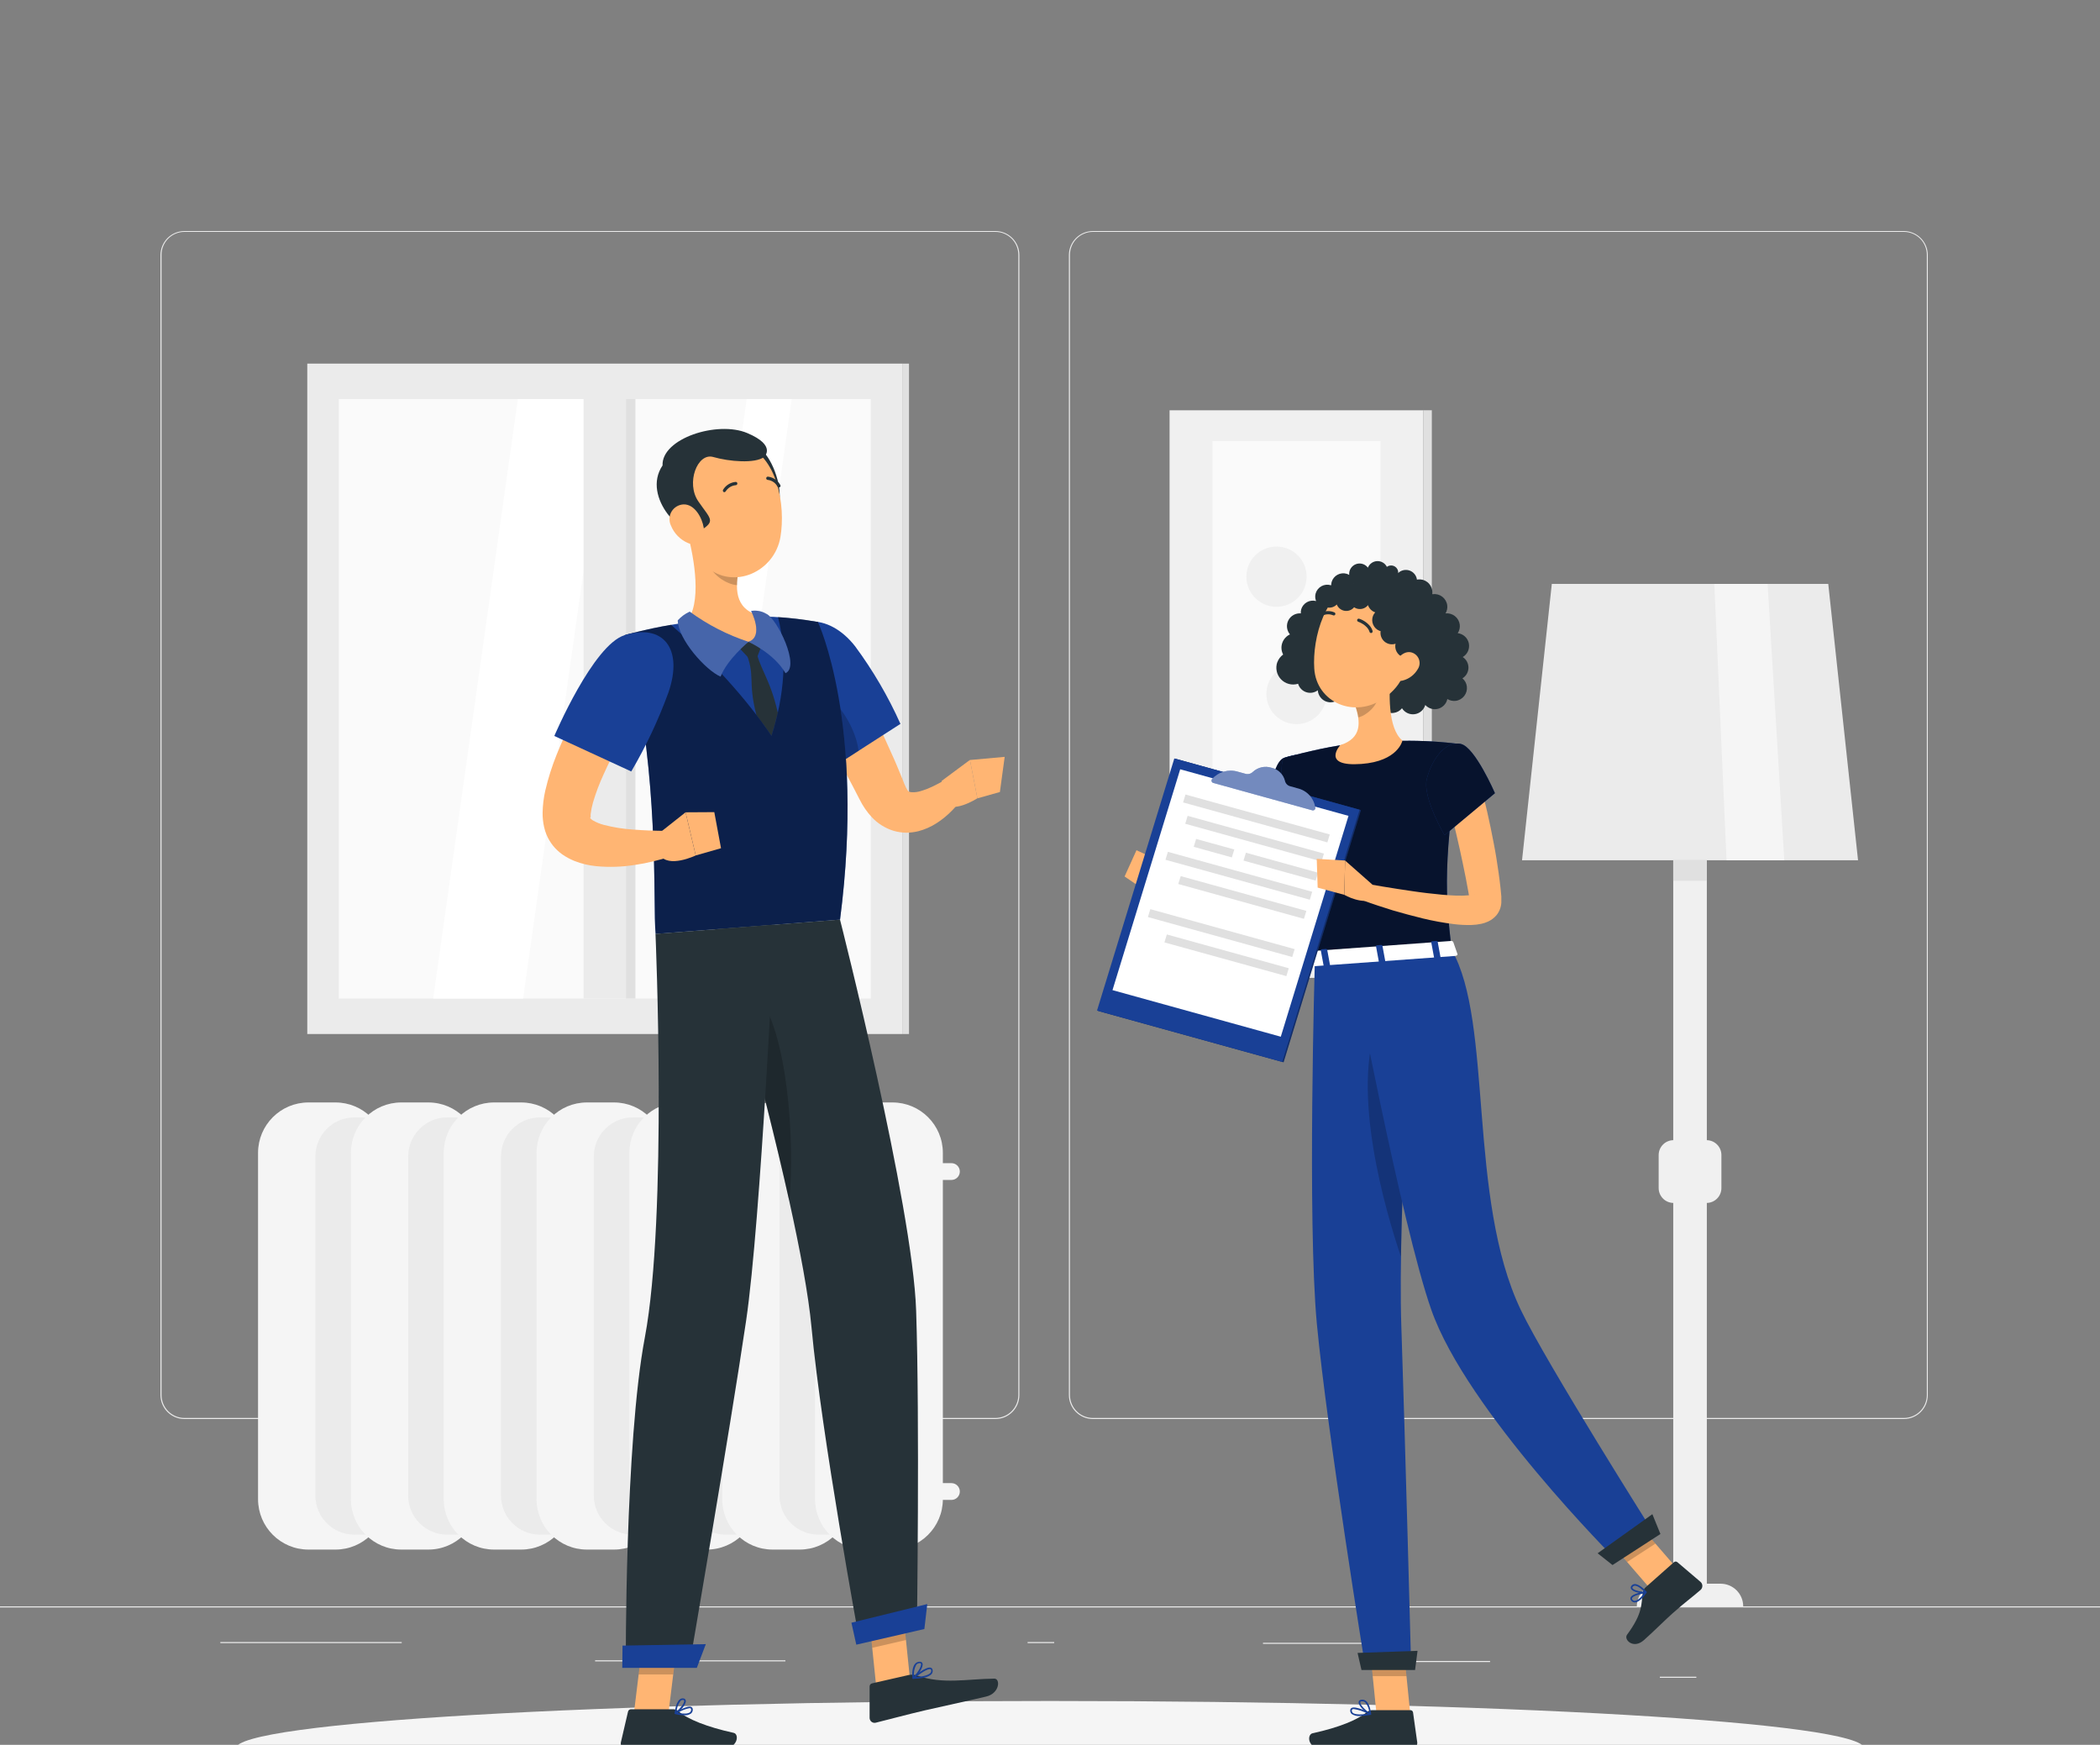 <svg width="762" height="633" viewBox="0 0 762 633" fill="none" xmlns="http://www.w3.org/2000/svg">
<rect x="0" y="0" width="762" height="633" fill="#808080" stroke="none"/>
<path d="M762 582.778H0V583.159H762V582.778Z" fill="#EBEBEB"/>
<path d="M508.757 595.991H458.282V596.372H508.757V595.991Z" fill="#EBEBEB"/>
<path d="M615.529 608.305H602.285V608.686H615.529V608.305Z" fill="#EBEBEB"/>
<path d="M540.685 602.59H511.439V602.971H540.685V602.59Z" fill="#EBEBEB"/>
<path d="M145.771 595.717H79.949V596.098H145.771V595.717Z" fill="#EBEBEB"/>
<path d="M382.524 595.717H372.877V596.098H382.524V595.717Z" fill="#EBEBEB"/>
<path d="M284.988 602.346H215.936V602.727H284.988V602.346Z" fill="#EBEBEB"/>
<path d="M361.188 514.807H66.919C64.614 514.803 62.404 513.885 60.776 512.253C59.147 510.622 58.232 508.411 58.232 506.105V92.446C58.252 90.154 59.176 87.962 60.803 86.347C62.429 84.732 64.627 83.824 66.919 83.82H361.188C363.496 83.82 365.71 84.737 367.342 86.369C368.974 88.001 369.89 90.214 369.89 92.522V506.105C369.89 508.413 368.974 510.627 367.342 512.259C365.71 513.89 363.496 514.807 361.188 514.807ZM66.919 84.125C64.715 84.129 62.602 85.007 61.045 86.567C59.488 88.127 58.613 90.242 58.613 92.446V506.105C58.613 508.309 59.488 510.424 61.045 511.984C62.602 513.544 64.715 514.422 66.919 514.426H361.188C363.394 514.422 365.508 513.544 367.068 511.985C368.627 510.425 369.505 508.311 369.509 506.105V92.446C369.505 90.24 368.627 88.126 367.068 86.567C365.508 85.007 363.394 84.129 361.188 84.125H66.919Z" fill="#EBEBEB"/>
<path d="M690.845 514.807H396.56C394.254 514.803 392.043 513.885 390.412 512.254C388.781 510.623 387.862 508.412 387.858 506.105V92.446C387.882 90.153 388.809 87.961 390.438 86.346C392.067 84.732 394.267 83.824 396.56 83.82H690.845C693.134 83.828 695.328 84.738 696.952 86.353C698.575 87.967 699.496 90.156 699.516 92.446V506.105C699.516 508.408 698.604 510.617 696.978 512.248C695.353 513.879 693.147 514.799 690.845 514.807ZM396.56 84.125C394.355 84.129 392.241 85.007 390.681 86.567C389.121 88.126 388.243 90.24 388.239 92.446V506.105C388.243 508.311 389.121 510.425 390.681 511.985C392.241 513.544 394.355 514.422 396.56 514.426H690.845C693.05 514.422 695.165 513.544 696.724 511.985C698.284 510.425 699.162 508.311 699.166 506.105V92.446C699.162 90.24 698.284 88.126 696.724 86.567C695.165 85.007 693.05 84.129 690.845 84.125H396.56Z" fill="#EBEBEB"/>
<path d="M327.386 131.917H111.496V375.133H327.386V131.917Z" fill="#EBEBEB"/>
<path d="M315.971 144.78H122.926V362.27H315.971V144.78Z" fill="#FAFAFA"/>
<path d="M189.814 362.27H157.186L187.909 144.78H220.538L189.814 362.27Z" fill="white"/>
<path d="M256.551 362.27H240.229L270.952 144.78H287.274L256.551 362.27Z" fill="white"/>
<path d="M227.137 144.78H211.76V362.27H227.137V144.78Z" fill="#EBEBEB"/>
<path d="M227.137 362.27H230.566L230.566 144.78H227.137L227.137 362.27Z" fill="#E0E0E0"/>
<path d="M327.385 375.133H329.839L329.839 131.918H327.385L327.385 375.133Z" fill="#E0E0E0"/>
<path d="M121.722 399.958H111.923C101.823 399.958 93.635 408.146 93.635 418.246V543.885C93.635 553.985 101.823 562.173 111.923 562.173H121.722C131.822 562.173 140.01 553.985 140.01 543.885V418.246C140.01 408.146 131.822 399.958 121.722 399.958Z" fill="#F5F5F5"/>
<path d="M131.628 405.384H128.595C120.776 405.384 114.438 411.723 114.438 419.542V542.605C114.438 550.424 120.776 556.763 128.595 556.763H131.628C139.447 556.763 145.786 550.424 145.786 542.605V419.542C145.786 411.723 139.447 405.384 131.628 405.384Z" fill="#EBEBEB"/>
<path d="M155.417 399.958H145.618C135.518 399.958 127.33 408.146 127.33 418.246V543.885C127.33 553.985 135.518 562.173 145.618 562.173H155.417C165.518 562.173 173.705 553.985 173.705 543.885V418.246C173.705 408.146 165.518 399.958 155.417 399.958Z" fill="#F5F5F5"/>
<path d="M165.293 405.384H162.275C154.456 405.384 148.117 411.723 148.117 419.542V542.605C148.117 550.424 154.456 556.763 162.275 556.763H165.293C173.112 556.763 179.451 550.424 179.451 542.605V419.542C179.451 411.723 173.112 405.384 165.293 405.384Z" fill="#EBEBEB"/>
<path d="M189.098 399.958H179.299C169.199 399.958 161.011 408.146 161.011 418.246V543.885C161.011 553.985 169.199 562.173 179.299 562.173H189.098C199.198 562.173 207.386 553.985 207.386 543.885V418.246C207.386 408.146 199.198 399.958 189.098 399.958Z" fill="#F5F5F5"/>
<path d="M198.973 405.384H195.956C188.137 405.384 181.798 411.723 181.798 419.542V542.605C181.798 550.424 188.137 556.763 195.956 556.763H198.973C206.793 556.763 213.131 550.424 213.131 542.605V419.542C213.131 411.723 206.793 405.384 198.973 405.384Z" fill="#EBEBEB"/>
<path d="M222.779 399.958H212.979C202.879 399.958 194.691 408.146 194.691 418.246V543.885C194.691 553.985 202.879 562.173 212.979 562.173H222.779C232.879 562.173 241.067 553.985 241.067 543.885V418.246C241.067 408.146 232.879 399.958 222.779 399.958Z" fill="#F5F5F5"/>
<path d="M232.654 405.384H229.636C221.817 405.384 215.479 411.723 215.479 419.542V542.605C215.479 550.424 221.817 556.763 229.636 556.763H232.654C240.473 556.763 246.812 550.424 246.812 542.605V419.542C246.812 411.723 240.473 405.384 232.654 405.384Z" fill="#EBEBEB"/>
<path d="M256.458 399.958H246.659C236.559 399.958 228.371 408.146 228.371 418.246V543.885C228.371 553.985 236.559 562.173 246.659 562.173H256.458C266.559 562.173 274.746 553.985 274.746 543.885V418.246C274.746 408.146 266.559 399.958 256.458 399.958Z" fill="#F5F5F5"/>
<path d="M266.365 405.384H263.332C255.513 405.384 249.174 411.723 249.174 419.542V542.605C249.174 550.424 255.513 556.763 263.332 556.763H266.365C274.184 556.763 280.523 550.424 280.523 542.605V419.542C280.523 411.723 274.184 405.384 266.365 405.384Z" fill="#EBEBEB"/>
<path d="M290.155 399.958H280.355C270.255 399.958 262.067 408.146 262.067 418.246V543.885C262.067 553.985 270.255 562.173 280.355 562.173H290.155C300.255 562.173 308.443 553.985 308.443 543.885V418.246C308.443 408.146 300.255 399.958 290.155 399.958Z" fill="#F5F5F5"/>
<path d="M300.045 405.384H297.012C289.193 405.384 282.854 411.723 282.854 419.542V542.605C282.854 550.424 289.193 556.763 297.012 556.763H300.045C307.864 556.763 314.203 550.424 314.203 542.605V419.542C314.203 411.723 307.864 405.384 300.045 405.384Z" fill="#EBEBEB"/>
<path d="M323.834 399.958H314.035C303.935 399.958 295.747 408.146 295.747 418.246V543.885C295.747 553.985 303.935 562.173 314.035 562.173H323.834C333.935 562.173 342.122 553.985 342.122 543.885V418.246C342.122 408.146 333.935 399.958 323.834 399.958Z" fill="#F5F5F5"/>
<path d="M345.232 544.159H304.876C304.068 544.159 303.292 543.838 302.721 543.267C302.149 542.695 301.828 541.92 301.828 541.111C301.828 540.303 302.149 539.528 302.721 538.956C303.292 538.385 304.068 538.063 304.876 538.063H345.232C346.04 538.063 346.815 538.385 347.387 538.956C347.959 539.528 348.28 540.303 348.28 541.111C348.28 541.92 347.959 542.695 347.387 543.267C346.815 543.838 346.04 544.159 345.232 544.159Z" fill="#F5F5F5"/>
<path d="M345.232 428.076H304.876C304.068 428.076 303.292 427.755 302.721 427.184C302.149 426.612 301.828 425.837 301.828 425.028C301.828 424.22 302.149 423.445 302.721 422.873C303.292 422.302 304.068 421.98 304.876 421.98H345.232C346.04 421.98 346.815 422.302 347.387 422.873C347.959 423.445 348.28 424.22 348.28 425.028C348.28 425.837 347.959 426.612 347.387 427.184C346.815 427.755 346.04 428.076 345.232 428.076Z" fill="#F5F5F5"/>
<path d="M674.202 312.085H552.282L563.087 211.836H663.397L674.202 312.085Z" fill="#EBEBEB"/>
<path d="M647.441 312.085H626.486L622.051 211.836H641.39L647.441 312.085Z" fill="#F5F5F5"/>
<path d="M619.338 312.085H607.146V582.778H619.338V312.085Z" fill="#F0F0F0"/>
<path d="M619.232 413.644H607.253C604.274 413.644 601.858 416.059 601.858 419.039V431.018C601.858 433.997 604.274 436.413 607.253 436.413H619.232C622.212 436.413 624.627 433.997 624.627 431.018V419.039C624.627 416.059 622.212 413.644 619.232 413.644Z" fill="#F0F0F0"/>
<path d="M632.536 582.778H593.934C593.934 580.595 594.801 578.502 596.344 576.959C597.887 575.415 599.981 574.548 602.163 574.548H624.322C625.402 574.548 626.472 574.761 627.469 575.175C628.467 575.589 629.373 576.195 630.136 576.959C630.899 577.724 631.504 578.631 631.916 579.63C632.328 580.628 632.538 581.698 632.536 582.778Z" fill="#F0F0F0"/>
<path d="M619.338 312.085H607.146V319.537H619.338V312.085Z" fill="#E0E0E0"/>
<path d="M516.499 148.849H424.389V354.757H516.499V148.849Z" fill="#F0F0F0"/>
<path d="M516.499 354.741H519.547V148.834H516.499V354.741Z" fill="#E0E0E0"/>
<path d="M500.939 160.02H439.979V343.571H500.939V160.02Z" fill="#FAFAFA"/>
<path d="M481.218 249.936C481.583 252.067 481.307 254.258 480.426 256.232C479.545 258.205 478.098 259.874 476.269 261.025C474.44 262.177 472.31 262.76 470.149 262.701C467.988 262.642 465.894 261.943 464.13 260.694C462.366 259.444 461.013 257.699 460.241 255.68C459.469 253.661 459.313 251.458 459.793 249.351C460.274 247.243 461.368 245.325 462.938 243.84C464.508 242.354 466.484 241.368 468.615 241.006C471.47 240.524 474.399 241.193 476.761 242.867C479.124 244.541 480.726 247.083 481.218 249.936Z" fill="#F0F0F0"/>
<path d="M473.964 207.386C474.325 209.517 474.047 211.707 473.164 213.679C472.28 215.651 470.832 217.317 469.002 218.467C467.172 219.616 465.042 220.197 462.882 220.136C460.722 220.075 458.628 219.374 456.866 218.123C455.104 216.873 453.752 215.127 452.982 213.108C452.211 211.089 452.057 208.887 452.538 206.78C453.019 204.674 454.114 202.757 455.684 201.272C457.255 199.788 459.23 198.802 461.361 198.44C462.776 198.198 464.225 198.237 465.625 198.556C467.025 198.874 468.348 199.466 469.519 200.297C470.69 201.128 471.685 202.182 472.448 203.399C473.211 204.615 473.726 205.97 473.964 207.386Z" fill="#F0F0F0"/>
<path d="M488.458 292.608C488.82 294.739 488.541 296.93 487.658 298.903C486.774 300.876 485.325 302.543 483.495 303.692C481.664 304.841 479.533 305.422 477.372 305.36C475.211 305.298 473.117 304.597 471.355 303.344C469.593 302.092 468.242 300.345 467.473 298.325C466.704 296.305 466.551 294.102 467.034 291.995C467.518 289.887 468.615 287.971 470.188 286.488C471.76 285.005 473.738 284.021 475.87 283.662C477.284 283.42 478.732 283.459 480.131 283.778C481.53 284.097 482.852 284.689 484.022 285.52C485.192 286.351 486.186 287.405 486.947 288.622C487.708 289.838 488.222 291.193 488.458 292.608Z" fill="#F0F0F0"/>
<path d="M381 651.601C544.194 651.601 676.488 643.878 676.488 634.35C676.488 624.822 544.194 617.098 381 617.098C217.806 617.098 85.512 624.822 85.512 634.35C85.512 643.878 217.806 651.601 381 651.601Z" fill="#F5F5F5"/>
<path d="M463.464 240.304C463.876 239.163 464.619 238.171 465.598 237.454C465.255 236.806 465.05 236.093 464.998 235.361C464.945 234.629 465.046 233.894 465.293 233.203C465.531 232.537 465.899 231.925 466.375 231.402C466.851 230.878 467.426 230.455 468.066 230.155C467.477 229.451 467.108 228.59 467.007 227.677C466.906 226.765 467.078 225.844 467.5 225.029C467.922 224.214 468.576 223.542 469.379 223.098C470.182 222.654 471.099 222.458 472.014 222.535C471.974 222.022 472.026 221.506 472.166 221.011C472.505 219.917 473.255 218.997 474.259 218.446C475.262 217.894 476.441 217.754 477.546 218.054C477.179 217.157 477.131 216.162 477.409 215.235C477.747 214.125 478.51 213.194 479.533 212.646C480.555 212.097 481.753 211.976 482.864 212.308H483.032C483.034 211.901 483.091 211.497 483.2 211.105C483.538 209.994 484.301 209.062 485.323 208.512C486.344 207.961 487.542 207.836 488.656 208.163C488.974 208.269 489.28 208.407 489.57 208.575C489.491 207.755 489.682 206.931 490.114 206.23C490.545 205.528 491.195 204.987 491.963 204.688C492.73 204.39 493.575 204.35 494.367 204.576C495.16 204.802 495.856 205.28 496.352 205.938C496.622 205.262 497.082 204.678 497.677 204.257C498.271 203.836 498.975 203.596 499.702 203.565C500.43 203.535 501.151 203.715 501.779 204.085C502.407 204.454 502.914 204.997 503.24 205.649C503.544 205.414 503.899 205.257 504.277 205.191C504.613 205.125 504.959 205.126 505.295 205.195C505.631 205.264 505.95 205.398 506.234 205.591C506.517 205.784 506.76 206.031 506.947 206.318C507.134 206.605 507.263 206.927 507.325 207.264C507.355 207.471 507.355 207.682 507.325 207.889C507.866 207.369 508.541 207.01 509.275 206.851C510.009 206.693 510.772 206.741 511.48 206.991C512.188 207.24 512.812 207.682 513.284 208.265C513.756 208.849 514.056 209.552 514.152 210.297L514.457 210.221C515.686 210.069 516.926 210.408 517.907 211.164C518.889 211.92 519.533 213.032 519.7 214.259C519.761 214.689 519.761 215.125 519.7 215.555C519.765 215.546 519.832 215.546 519.898 215.555C521.128 215.399 522.369 215.736 523.352 216.493C524.334 217.25 524.977 218.364 525.14 219.593C525.27 220.616 525.049 221.653 524.515 222.535C525.733 222.404 526.953 222.753 527.917 223.507C528.881 224.261 529.514 225.36 529.682 226.573C529.82 227.673 529.561 228.787 528.95 229.713C529.921 229.826 530.832 230.242 531.554 230.902C532.275 231.561 532.772 232.431 532.972 233.388C533.173 234.345 533.067 235.341 532.671 236.235C532.275 237.128 531.608 237.875 530.764 238.369C531.41 238.79 531.939 239.368 532.301 240.049C532.664 240.729 532.849 241.49 532.838 242.262C532.827 243.033 532.622 243.789 532.24 244.459C531.859 245.129 531.314 245.692 530.657 246.096C531.54 246.835 532.111 247.88 532.257 249.022C532.413 250.249 532.078 251.489 531.325 252.471C530.571 253.453 529.46 254.097 528.234 254.264C527.171 254.391 526.097 254.155 525.186 253.594C525.008 254.434 524.601 255.208 524.01 255.832C523.42 256.455 522.669 256.903 521.84 257.127C521.011 257.351 520.136 257.342 519.312 257.1C518.488 256.858 517.747 256.394 517.17 255.758C516.922 256.626 516.428 257.404 515.748 257.997C515.067 258.59 514.229 258.972 513.335 259.098C512.441 259.224 511.53 259.088 510.712 258.706C509.894 258.324 509.204 257.713 508.727 256.946C507.974 257.891 506.878 258.499 505.679 258.638C505.011 258.729 504.331 258.671 503.688 258.468C503.045 258.265 502.455 257.922 501.96 257.465C501.588 258.59 500.802 259.531 499.761 260.097C498.72 260.664 497.503 260.813 496.356 260.514C495.21 260.215 494.22 259.491 493.588 258.489C492.956 257.486 492.729 256.281 492.953 255.118C492.405 255.501 491.781 255.762 491.123 255.882C490.465 256.003 489.789 255.979 489.141 255.815C488.493 255.65 487.888 255.347 487.368 254.927C486.847 254.507 486.424 253.979 486.126 253.38C485.504 254.022 484.711 254.472 483.841 254.674C482.97 254.877 482.06 254.825 481.219 254.523C480.37 254.206 479.631 253.65 479.09 252.923C478.55 252.196 478.23 251.328 478.171 250.424C477.58 250.871 476.89 251.167 476.159 251.289C475.429 251.41 474.68 251.352 473.977 251.119C473.273 250.887 472.637 250.487 472.123 249.955C471.608 249.422 471.231 248.772 471.023 248.062C469.94 248.395 468.786 248.42 467.69 248.134C466.594 247.848 465.599 247.262 464.817 246.443C464.036 245.623 463.498 244.601 463.264 243.493C463.03 242.384 463.11 241.233 463.494 240.167L463.464 240.304Z" fill="#263238"/>
<path d="M475.488 289.286C475.488 291.328 475.488 293.111 475.321 295.001C475.153 296.89 475.077 298.704 474.909 300.563C474.574 304.251 474.025 307.924 473.385 311.582C472.167 318.971 470.248 326.227 467.655 333.253L467.167 334.579C466.984 335.051 466.908 335.326 466.497 336.24C465.738 337.903 464.568 339.345 463.098 340.431C461.743 341.43 460.18 342.112 458.526 342.427C457.219 342.698 455.881 342.795 454.549 342.717C450.393 342.355 446.334 341.267 442.555 339.501C435.769 336.405 429.362 332.539 423.459 327.98L426.781 322.737C429.829 324.261 433.106 325.709 436.291 327.035C439.423 328.384 442.628 329.554 445.892 330.54C448.724 331.512 451.692 332.026 454.686 332.064C455.859 332.064 456.515 331.607 456.316 331.622C456.118 331.638 456.164 331.744 456.164 331.622L456.789 329.55C458.708 323.012 460.155 316.345 461.117 309.601C461.605 306.202 461.955 302.788 462.275 299.374C462.595 295.961 462.793 292.425 462.9 289.255L475.488 289.286Z" fill="#FFB573"/>
<path d="M465.918 274.945C460.98 276.591 458.953 297.576 458.953 297.576L473.523 306.004C473.523 306.004 485.303 284.135 481.036 278.877C476.769 273.619 473.126 272.537 465.918 274.945Z" fill="#194096"/>
<path opacity="0.7" d="M465.918 274.945C460.98 276.591 458.953 297.576 458.953 297.576L473.523 306.004C473.523 306.004 485.303 284.135 481.036 278.877C476.769 273.619 473.126 272.537 465.918 274.945Z" fill="black"/>
<path opacity="0.2" d="M466.71 279.547L464.363 300.716L472.547 305.44L466.71 279.547Z" fill="black"/>
<path d="M428.975 323.423L420.624 312.268L417.256 324.261C417.256 324.261 422.879 329.778 427.741 328.254L428.975 323.423Z" fill="#FFB573"/>
<path d="M412.379 308.458L408.066 317.983L417.287 324.261L420.655 312.268L412.379 308.458Z" fill="#FFB573"/>
<path d="M511.729 621.838H499.476L496.626 593.461H508.879L511.729 621.838Z" fill="#FFB573"/>
<path d="M609.768 570.509L599.481 577.169L580.751 555.513L591.023 548.838L609.768 570.509Z" fill="#FFB573"/>
<path d="M597.073 575.904L607.39 566.76C607.566 566.603 607.794 566.516 608.03 566.516C608.266 566.516 608.494 566.603 608.67 566.76L617.052 573.893C617.26 574.076 617.426 574.301 617.54 574.553C617.654 574.805 617.713 575.079 617.713 575.356C617.713 575.632 617.654 575.906 617.54 576.158C617.426 576.411 617.26 576.636 617.052 576.819C613.41 579.943 611.49 581.254 606.948 585.262C604.159 587.731 600.334 591.617 596.494 595.031C592.653 598.444 589.056 594.802 590.398 593.049C596.219 585.14 595.473 582 596.097 577.809C596.191 577.08 596.536 576.406 597.073 575.904Z" fill="#263238"/>
<path d="M498.043 620.42H511.759C511.996 620.418 512.225 620.502 512.405 620.656C512.584 620.81 512.702 621.024 512.735 621.259L514.259 632.14C514.289 632.415 514.26 632.694 514.175 632.958C514.09 633.222 513.95 633.464 513.764 633.67C513.579 633.876 513.352 634.04 513.098 634.152C512.844 634.264 512.57 634.321 512.293 634.319C507.492 634.243 505.176 633.953 499.126 633.953C495.407 633.953 484.708 634.35 479.573 634.35C474.437 634.35 474.147 629.26 476.296 628.802C485.897 626.73 492.664 623.895 495.895 621.182C496.496 620.678 497.259 620.408 498.043 620.42Z" fill="#263238"/>
<g opacity="0.2">
<path d="M496.626 593.476L498.089 608.091H510.357L508.879 593.476H496.626Z" fill="black"/>
<path d="M591.038 548.854L580.751 555.513L590.413 566.684L600.7 560.009L591.038 548.854Z" fill="black"/>
</g>
<path d="M465.918 274.945C465.918 274.945 460.249 277.368 477.119 348.264L526.741 344.668C524.439 324.521 523.51 312.069 530.154 269.992C523.082 269.058 515.951 268.646 508.818 268.757C501.276 268.76 493.743 269.305 486.278 270.388C476.723 271.897 465.918 274.945 465.918 274.945Z" fill="#194096"/>
<path opacity="0.7" d="M465.918 274.945C465.918 274.945 460.249 277.368 477.119 348.264L526.741 344.668C524.439 324.521 523.51 312.069 530.154 269.992C523.082 269.058 515.951 268.646 508.818 268.757C501.276 268.76 493.743 269.305 486.278 270.388C476.723 271.897 465.918 274.945 465.918 274.945Z" fill="black"/>
<path d="M504.795 243.459C503.911 250.82 503.453 264.201 508.879 268.681C508.879 268.681 507.355 276.179 493.959 277.155C479.146 278.237 486.339 270.312 486.339 270.312C494.294 267.797 493.639 261.808 491.825 256.276L504.795 243.459Z" fill="#FFB573"/>
<path opacity="0.2" d="M499.507 248.686L491.887 256.306C492.338 257.589 492.67 258.91 492.877 260.253C495.925 259.583 499.933 255.88 500.025 252.633C500.095 251.297 499.919 249.959 499.507 248.686Z" fill="black"/>
<path d="M513.085 231.221C510.311 243.063 509.397 248.138 502.295 253.243C491.627 260.863 477.698 254.92 476.89 242.575C476.159 231.389 480.822 213.909 493.334 211.15C496.084 210.533 498.946 210.626 501.649 211.422C504.353 212.218 506.809 213.69 508.786 215.698C510.763 217.707 512.195 220.187 512.947 222.903C513.699 225.619 513.747 228.482 513.085 231.221Z" fill="#FFB573"/>
<path d="M477.119 348.264C477.119 348.264 474.33 443.103 477.835 480.304C481.478 518.998 495.468 605.272 495.468 605.272H512.064C512.064 605.272 509.794 519.212 508.483 481.051C507.05 439.43 513.482 345.628 513.482 345.628L477.119 348.264Z" fill="#194096"/>
<path d="M513.466 605.866H494.02L492.603 599.664L514.365 598.902L513.466 605.866Z" fill="#263238"/>
<path opacity="0.2" d="M500.223 370.134C489.814 395.539 502.813 439.567 508.33 455.889C508.726 430.728 510.235 399.913 511.5 377.266C508.742 364.708 505.023 358.414 500.223 370.134Z" fill="black"/>
<path d="M490.226 347.32C490.226 347.32 508.514 444.353 519.349 475.153C532.136 511.729 586.405 565.907 586.405 565.907L600.426 556.763C600.426 556.763 560.985 494.37 551.856 475.275C532.364 434.538 541.889 371.018 526.756 344.607L490.226 347.32Z" fill="#194096"/>
<path d="M602.499 556.519L585.11 567.782L579.715 563.514L599.573 549.326L602.499 556.519Z" fill="#263238"/>
<path d="M478.536 216.164L498.943 208.697C499.319 209.108 499.6 209.597 499.765 210.129C500.147 209.659 500.628 209.279 501.173 209.016C501.718 208.753 502.315 208.612 502.92 208.605C503.441 208.594 503.96 208.687 504.444 208.879C505.295 208.982 506.083 209.381 506.669 210.007C507.182 210.561 507.517 211.257 507.629 212.004C508.382 212.321 509.025 212.853 509.478 213.533C509.93 214.213 510.173 215.012 510.174 215.829C510.182 215.946 510.182 216.063 510.174 216.179C510.592 216.198 511.004 216.286 511.394 216.439C512.368 216.825 513.16 217.567 513.61 218.514C514.06 219.462 514.134 220.544 513.817 221.544C514.606 222.076 515.188 222.863 515.466 223.773C515.743 224.683 515.699 225.661 515.341 226.543L515.265 226.695C515.858 227.277 516.264 228.023 516.433 228.837C516.601 229.651 516.523 230.497 516.209 231.267C515.853 232.132 515.221 232.855 514.411 233.324C514.411 233.507 514.503 233.705 514.533 233.904C515.081 233.888 515.626 233.987 516.133 234.193C517.094 234.644 517.848 235.443 518.241 236.429C518.633 237.415 518.636 238.514 518.248 239.501C517.86 240.489 517.11 241.292 516.151 241.747C515.192 242.202 514.096 242.275 513.085 241.95C512.396 241.681 511.793 241.229 511.339 240.644C510.886 240.059 510.599 239.363 510.51 238.628C509.957 238.63 509.408 238.527 508.894 238.323C507.974 237.956 507.215 237.272 506.754 236.395C506.293 235.517 506.16 234.504 506.38 233.538C505.705 233.764 504.983 233.812 504.284 233.678C503.585 233.544 502.933 233.232 502.389 232.773C501.846 232.313 501.43 231.722 501.181 231.055C500.932 230.388 500.859 229.669 500.969 228.966L500.543 228.844C499.513 228.43 498.689 227.625 498.252 226.606C497.815 225.586 497.8 224.434 498.211 223.403C498.4 222.944 498.668 222.521 499.003 222.154C498.394 221.949 497.84 221.606 497.385 221.151C496.93 220.696 496.587 220.142 496.382 219.532C496.273 219.68 496.15 219.818 496.016 219.944C495.395 220.528 494.592 220.883 493.741 220.949C492.891 221.016 492.043 220.79 491.338 220.309L491.079 220.599C490.641 221.023 490.106 221.332 489.521 221.5C488.936 221.667 488.318 221.688 487.723 221.56C487.127 221.432 486.573 221.159 486.108 220.765C485.644 220.372 485.283 219.87 485.059 219.304C484.516 219.87 483.808 220.252 483.036 220.393C482.263 220.535 481.466 220.429 480.758 220.092C480.049 219.754 479.464 219.202 479.087 218.513C478.711 217.824 478.56 217.035 478.658 216.256L478.536 216.164Z" fill="#263238"/>
<path d="M514.456 242.743C513.869 243.759 513.086 244.649 512.152 245.361C511.218 246.072 510.152 246.592 509.016 246.888C505.968 247.665 504.55 244.952 505.45 242.133C506.257 239.603 508.802 236.144 511.805 236.616C512.457 236.73 513.071 237.004 513.591 237.414C514.111 237.823 514.521 238.356 514.784 238.964C515.047 239.571 515.155 240.235 515.098 240.895C515.04 241.554 514.82 242.189 514.456 242.743Z" fill="#FFB573"/>
<path d="M497.48 229.652C497.358 229.652 497.239 229.612 497.142 229.537C497.046 229.463 496.977 229.358 496.946 229.24C496.154 226.68 492.877 225.582 492.847 225.567C492.701 225.518 492.58 225.415 492.509 225.278C492.438 225.142 492.422 224.983 492.466 224.836C492.514 224.69 492.619 224.57 492.756 224.502C492.893 224.433 493.052 224.422 493.197 224.47C493.365 224.47 497.083 225.765 498.059 228.905C498.098 229.054 498.078 229.213 498.005 229.349C497.931 229.484 497.809 229.587 497.662 229.636L497.48 229.652Z" fill="#263238"/>
<path d="M479.237 223.616C479.109 223.617 478.984 223.575 478.883 223.497C478.781 223.42 478.708 223.311 478.675 223.187C478.642 223.063 478.651 222.932 478.7 222.814C478.749 222.696 478.836 222.598 478.947 222.534C479.735 222.053 480.627 221.77 481.548 221.709C482.469 221.648 483.391 221.811 484.236 222.184C484.304 222.218 484.364 222.265 484.414 222.322C484.464 222.38 484.502 222.447 484.526 222.519C484.55 222.591 484.56 222.667 484.554 222.743C484.549 222.819 484.529 222.893 484.495 222.961C484.461 223.029 484.413 223.09 484.356 223.14C484.299 223.19 484.232 223.228 484.16 223.252C484.087 223.276 484.011 223.285 483.935 223.28C483.86 223.274 483.785 223.254 483.717 223.22C483.044 222.934 482.312 222.814 481.583 222.87C480.854 222.926 480.148 223.156 479.526 223.54C479.437 223.587 479.338 223.613 479.237 223.616Z" fill="#263238"/>
<path d="M536.905 283.738C538.947 291.023 540.548 298.232 541.95 305.608C542.681 309.281 543.276 312.999 543.794 316.733C544.068 318.592 544.281 320.482 544.495 322.356L544.769 325.206V325.923V326.365C544.769 326.715 544.769 327.081 544.769 327.431C544.684 329.1 544.077 330.7 543.032 332.003C542.193 332.985 541.154 333.775 539.984 334.32C539.221 334.67 538.424 334.941 537.606 335.128C536.369 335.398 535.108 335.551 533.842 335.585C531.754 335.629 529.666 335.522 527.594 335.265C523.773 334.79 519.982 334.098 516.24 333.192C512.562 332.288 508.935 331.313 505.358 330.266C501.777 329.138 498.257 328.026 494.69 326.7L496.336 320.711C499.902 321.305 503.514 321.96 507.111 322.494C510.708 323.027 514.289 323.606 517.855 324.018C521.421 324.429 524.957 324.81 528.356 324.917C529.947 324.978 531.54 324.938 533.126 324.795C533.701 324.743 534.269 324.625 534.817 324.444C535.031 324.444 535.076 324.322 535.031 324.338C534.71 324.491 534.429 324.715 534.208 324.993C533.732 325.585 533.451 326.308 533.4 327.066C533.392 327.193 533.392 327.32 533.4 327.447C533.394 327.365 533.394 327.284 533.4 327.203L533.293 326.547L532.867 323.911L531.891 318.638C531.205 315.117 530.443 311.597 529.681 308.061C528.919 304.526 528.051 301.02 527.197 297.5C526.344 293.98 525.46 290.429 524.622 286.984L536.905 283.738Z" fill="#FFB573"/>
<path d="M530.154 269.916C535.229 271.074 542.453 287.762 542.453 287.762L524.165 303.002C524.165 303.002 516.088 289.286 517.718 282.641C519.41 275.737 524.348 268.605 530.154 269.916Z" fill="#194096"/>
<path opacity="0.7" d="M530.154 269.916C535.229 271.074 542.453 287.762 542.453 287.762L524.165 303.002C524.165 303.002 516.088 289.286 517.718 282.641C519.41 275.737 524.348 268.605 530.154 269.916Z" fill="black"/>
<path d="M593.324 581.345H593.172C592.888 581.337 592.611 581.255 592.368 581.108C592.125 580.962 591.924 580.754 591.785 580.507C591.685 580.364 591.623 580.198 591.605 580.025C591.586 579.852 591.611 579.677 591.678 579.516C592.318 578.099 596.707 577.428 597.195 577.352C597.251 577.347 597.306 577.358 597.357 577.383C597.407 577.408 597.449 577.446 597.479 577.493C597.509 577.54 597.525 577.594 597.526 577.65C597.527 577.706 597.513 577.761 597.485 577.809C596.57 579.12 594.848 581.238 593.324 581.345ZM596.585 578.038C594.848 578.358 592.547 578.998 592.211 579.76C592.169 579.823 592.146 579.897 592.146 579.973C592.146 580.05 592.169 580.124 592.211 580.187C592.301 580.354 592.432 580.495 592.592 580.597C592.753 580.698 592.936 580.757 593.126 580.766C594.01 580.781 595.275 579.775 596.585 578.038Z" fill="#194096"/>
<path d="M596.86 577.992C595.336 578.099 592.501 577.581 591.861 576.468C591.746 576.269 591.703 576.036 591.739 575.808C591.775 575.581 591.888 575.373 592.059 575.219C592.204 575.049 592.384 574.914 592.587 574.822C592.789 574.73 593.01 574.683 593.233 574.685C595.016 574.685 597.363 577.322 597.454 577.428C597.478 577.473 597.491 577.523 597.491 577.573C597.491 577.624 597.478 577.673 597.454 577.718C597.438 577.766 597.41 577.81 597.373 577.844C597.335 577.879 597.29 577.903 597.241 577.916L596.86 577.992ZM593.141 575.295C593.016 575.301 592.893 575.333 592.781 575.388C592.668 575.443 592.568 575.52 592.486 575.615C592.242 575.889 592.288 576.072 592.364 576.194C592.791 576.925 595.153 577.505 596.631 577.428C595.808 576.59 594.299 575.28 593.233 575.28L593.141 575.295Z" fill="#194096"/>
<path d="M493.441 622.554C492.394 622.654 491.345 622.391 490.469 621.807C490.273 621.632 490.123 621.411 490.033 621.164C489.942 620.916 489.914 620.651 489.951 620.39C489.96 620.232 490.009 620.078 490.094 619.944C490.18 619.811 490.299 619.702 490.439 619.628C491.963 618.805 496.825 621.289 497.373 621.579C497.426 621.609 497.469 621.654 497.496 621.708C497.523 621.762 497.533 621.823 497.526 621.883C497.517 621.943 497.491 621.998 497.45 622.042C497.409 622.085 497.356 622.115 497.297 622.127C496.027 622.385 494.737 622.528 493.441 622.554ZM491.262 620.024C491.073 620.013 490.884 620.05 490.713 620.131C490.654 620.159 490.604 620.205 490.571 620.262C490.538 620.319 490.524 620.385 490.53 620.451C490.503 620.62 490.517 620.794 490.573 620.956C490.629 621.118 490.724 621.264 490.85 621.381C491.597 622.036 493.609 622.158 496.337 621.716C494.753 620.869 493.037 620.297 491.262 620.024Z" fill="#194096"/>
<path d="M497.236 622.127H497.114C495.666 621.472 492.771 618.835 492.999 617.448C492.999 617.113 493.289 616.702 494.081 616.626C494.371 616.593 494.664 616.621 494.942 616.707C495.22 616.794 495.477 616.937 495.697 617.128C497.221 618.409 497.51 621.7 497.525 621.838C497.534 621.89 497.527 621.944 497.505 621.993C497.484 622.042 497.448 622.083 497.403 622.112C497.35 622.133 497.292 622.138 497.236 622.127ZM494.325 617.22H494.142C493.624 617.22 493.578 617.479 493.578 617.555C493.441 618.378 495.392 620.466 496.885 621.365C496.788 619.976 496.254 618.654 495.361 617.586C495.073 617.339 494.704 617.209 494.325 617.22Z" fill="#194096"/>
<path d="M527.304 341.696L528.828 346.039C529.026 346.375 528.63 346.756 528.066 346.801L477.012 350.52C476.57 350.52 476.189 350.352 476.143 350.078L475.366 345.658C475.366 345.354 475.686 345.064 476.174 345.034L526.466 341.376C526.621 341.353 526.78 341.37 526.927 341.426C527.074 341.482 527.204 341.575 527.304 341.696Z" fill="white"/>
<path d="M520.933 347.807L522.275 347.701C522.549 347.701 522.747 347.533 522.716 347.365L521.665 341.635C521.665 341.467 521.391 341.361 521.116 341.376L519.775 341.467C519.501 341.467 519.303 341.65 519.333 341.818L520.385 347.533C520.415 347.701 520.659 347.822 520.933 347.807Z" fill="#194096"/>
<path d="M480.852 350.718L482.193 350.627C482.468 350.627 482.666 350.444 482.635 350.276L481.584 344.561C481.584 344.394 481.31 344.272 481.035 344.287L479.694 344.378C479.42 344.378 479.222 344.561 479.252 344.729L480.304 350.444C480.334 350.612 480.578 350.733 480.852 350.718Z" fill="#194096"/>
<path d="M500.893 349.255L502.234 349.164C502.509 349.164 502.707 348.996 502.676 348.828L501.625 343.098C501.625 342.93 501.351 342.809 501.076 342.824L499.735 342.93C499.461 342.93 499.263 343.098 499.293 343.266L500.345 348.996C500.375 349.164 500.619 349.286 500.893 349.255Z" fill="#194096"/>
<path d="M426.598 275.295L493.807 293.903L465.75 385.389L398.526 366.781L426.598 275.295Z" fill="#194096"/>
<g opacity="0.3">
<path d="M426.598 275.295L493.807 293.903L465.75 385.389L398.526 366.781L426.598 275.295Z" fill="black"/>
</g>
<path d="M426.111 275.158L493.334 293.766L465.277 385.252L398.054 366.644L426.111 275.158Z" fill="#194096"/>
<path d="M489.311 295.991L464.744 376.108L403.678 359.207L428.245 279.09L489.311 295.991Z" fill="white"/>
<path d="M439.811 282.626C440.946 281.337 442.426 280.401 444.077 279.928C445.727 279.456 447.478 279.466 449.123 279.959L451.79 280.69C452.267 280.852 452.78 280.88 453.272 280.77C453.764 280.659 454.216 280.416 454.579 280.065C455.471 279.221 456.576 278.633 457.775 278.365C458.974 278.096 460.224 278.157 461.391 278.541C462.574 278.8 463.66 279.388 464.523 280.237C465.386 281.087 465.991 282.163 466.268 283.342C466.382 283.821 466.631 284.257 466.985 284.6C467.338 284.943 467.782 285.178 468.265 285.277L470.932 286.024C472.569 286.423 474.049 287.305 475.179 288.555C476.309 289.805 477.038 291.366 477.271 293.035C477.301 293.144 477.301 293.26 477.271 293.37C477.204 293.591 477.054 293.778 476.852 293.892C476.651 294.005 476.413 294.037 476.189 293.98L440.284 284.043C440.137 284.011 440 283.941 439.888 283.841C439.776 283.74 439.692 283.612 439.644 283.469C439.597 283.326 439.587 283.173 439.616 283.025C439.646 282.877 439.713 282.74 439.811 282.626Z" fill="#194096"/>
<path opacity="0.4" d="M439.811 282.626C440.946 281.337 442.426 280.401 444.077 279.928C445.727 279.456 447.478 279.466 449.123 279.959L451.79 280.69C452.267 280.852 452.78 280.88 453.272 280.77C453.764 280.659 454.216 280.416 454.579 280.065C455.471 279.221 456.576 278.633 457.775 278.365C458.974 278.096 460.224 278.157 461.391 278.541C462.574 278.8 463.66 279.388 464.523 280.237C465.386 281.087 465.991 282.163 466.268 283.342C466.382 283.821 466.631 284.257 466.985 284.6C467.338 284.943 467.782 285.178 468.265 285.277L470.932 286.024C472.569 286.423 474.049 287.305 475.179 288.555C476.309 289.805 477.038 291.366 477.271 293.035C477.301 293.144 477.301 293.26 477.271 293.37C477.204 293.591 477.054 293.778 476.852 293.892C476.651 294.005 476.413 294.037 476.189 293.98L440.284 284.043C440.137 284.011 440 283.941 439.888 283.841C439.776 283.74 439.692 283.612 439.644 283.469C439.597 283.326 439.587 283.173 439.616 283.025C439.646 282.877 439.713 282.74 439.811 282.626Z" fill="#FAFAFA"/>
<path d="M482.529 302.742L481.645 305.608L429.28 291.114L430.164 288.249L482.529 302.742Z" fill="#E0E0E0"/>
<path d="M480.396 309.677L479.527 312.542L430.073 298.856L430.942 295.976L480.396 309.677Z" fill="#E0E0E0"/>
<path d="M478.277 316.611L477.393 319.476L451.211 312.222L452.095 309.357L478.277 316.611Z" fill="#E0E0E0"/>
<path d="M447.873 308.183L446.989 311.064L433.151 307.223L434.02 304.358L447.873 308.183Z" fill="#E0E0E0"/>
<path d="M476.143 323.53L475.274 326.41L422.895 311.917L423.778 309.037L476.143 323.53Z" fill="#E0E0E0"/>
<path d="M474.025 330.464L473.141 333.345L427.543 320.711L428.427 317.845L474.025 330.464Z" fill="#E0E0E0"/>
<path d="M469.773 344.333L468.889 347.198L416.524 332.704L417.408 329.839L469.773 344.333Z" fill="#E0E0E0"/>
<path d="M467.639 351.267L466.771 354.132L422.514 341.894L423.398 339.014L467.639 351.267Z" fill="#E0E0E0"/>
<path d="M497.997 320.939L488.076 312.191L487.802 324.642C487.802 324.642 494.599 328.59 498.942 325.907L497.997 320.939Z" fill="#FFB573"/>
<path d="M477.789 311.582L478.124 322.021L487.802 324.642L488.076 312.191L477.789 311.582Z" fill="#FFB573"/>
<path d="M277.094 163.998C281.056 168.097 285.019 179.619 281.666 185.09C275.113 178.537 274.152 162.58 277.094 163.998Z" fill="#263238"/>
<path d="M317.937 611.871L330.175 609.051L327.203 580.019L314.95 582.823L317.937 611.871Z" fill="#FFB573"/>
<path d="M230.018 621.548H242.56L246.111 592.516H233.569L230.018 621.548Z" fill="#FFB573"/>
<path d="M244.19 620.1H228.95C228.702 620.101 228.461 620.186 228.268 620.341C228.074 620.496 227.938 620.712 227.883 620.954L225.293 632.094C225.23 632.364 225.229 632.645 225.292 632.915C225.354 633.185 225.478 633.437 225.653 633.652C225.828 633.867 226.05 634.039 226.302 634.154C226.554 634.27 226.829 634.327 227.106 634.319C232.029 634.243 235.61 633.954 241.813 633.954C245.623 633.954 257.053 634.35 262.371 634.35C267.69 634.35 268.376 629.138 266.227 628.665C256.58 626.562 249.341 623.651 246.263 620.862C245.691 620.358 244.952 620.086 244.19 620.1Z" fill="#263238"/>
<path d="M329.778 607.665L316.413 610.713C316.168 610.77 315.95 610.908 315.792 611.104C315.635 611.3 315.548 611.543 315.544 611.795V623.209C315.54 623.485 315.6 623.758 315.719 624.007C315.837 624.256 316.012 624.475 316.228 624.646C316.445 624.817 316.698 624.935 316.968 624.993C317.238 625.05 317.517 625.045 317.784 624.977C322.585 623.788 329.489 621.929 335.554 620.512C342.641 618.881 349.453 617.464 357.759 615.513C362.788 614.37 363.062 608.975 360.807 608.99C350.764 609.112 342.29 611.109 332.887 607.924C331.895 607.551 330.819 607.462 329.778 607.665Z" fill="#263238"/>
<path d="M304.8 234.864C306.492 237.912 308.077 241.142 309.677 244.297C311.277 247.452 312.862 250.622 314.401 253.807C317.449 260.177 320.497 266.593 323.393 273.116C324.917 276.377 326.228 279.654 327.63 283.068C327.955 283.977 328.331 284.868 328.757 285.735C329.078 286.359 329.245 286.573 329.398 286.832C329.55 287.091 329.961 287.365 330.83 287.411C331.949 287.47 333.07 287.325 334.137 286.984C335.512 286.585 336.853 286.076 338.145 285.46C338.831 285.14 339.532 284.79 340.218 284.424L342.184 283.357L348.89 289.956C348.173 290.916 347.625 291.648 346.939 292.425C346.287 293.207 345.59 293.95 344.851 294.65C343.33 296.143 341.66 297.475 339.867 298.628C337.809 299.961 335.55 300.954 333.177 301.569C331.778 301.902 330.347 302.081 328.91 302.102C327.316 302.083 325.732 301.847 324.201 301.401C321.188 300.464 318.472 298.757 316.322 296.448C314.574 294.559 313.107 292.429 311.963 290.124C310.439 287.076 308.793 284.028 307.193 280.98L297.424 262.387C294.213 256.118 291.033 249.839 287.884 243.55L304.8 234.864Z" fill="#FFB573"/>
<path d="M282.504 235.336C279.044 246.842 302.621 278.13 302.621 278.13L326.73 262.616C322.282 252.666 316.768 243.229 310.286 234.467C300.548 221.97 286.299 222.702 282.504 235.336Z" fill="#194096"/>
<path opacity="0.2" d="M297.958 251.079C304.054 253.868 310.592 264.201 311.552 272.415L302.621 278.16C296.996 270.581 291.942 262.594 287.503 254.264C289.347 251.308 290.978 247.894 297.958 251.079Z" fill="black"/>
<path opacity="0.2" d="M327.203 580.019L328.742 594.985L316.489 597.804L314.95 582.838L327.203 580.019Z" fill="black"/>
<path opacity="0.2" d="M233.569 592.516H246.111L244.267 607.482H231.725L233.569 592.516Z" fill="black"/>
<path d="M226.649 230.429C230.299 243.929 232.933 257.683 234.528 271.577C235.687 281.285 236.373 290.55 236.799 299.009C237.805 318.714 237.333 333.741 237.912 338.816L304.815 333.649C314.081 262.265 296.769 225.659 296.769 225.659C291.478 224.713 286.134 224.092 280.767 223.799C279.624 223.799 278.481 223.708 277.307 223.693C267.788 223.876 258.288 224.609 248.854 225.887C247.071 226.116 245.257 226.39 243.505 226.695C234.544 228.188 226.649 230.429 226.649 230.429Z" fill="#194096"/>
<path d="M270.403 235.976C274.35 245.532 271.165 246.476 274.442 259.324C276.377 261.854 278.206 264.414 279.944 266.944C280.827 264.129 281.589 261.335 282.23 258.562C279.349 245.699 275.128 241.981 274.305 235.153" fill="#263238"/>
<path d="M273.771 240.944L276.255 234.482L271.592 232.852L268.346 235.184L273.771 240.944Z" fill="#263238"/>
<path opacity="0.5" d="M243.505 226.665C258.333 239.786 270.647 253.213 279.944 266.974C284.668 252.1 285.75 237.683 282.306 223.86C287.156 224.183 291.984 224.773 296.769 225.628C296.769 225.628 314.081 262.204 304.815 333.619L237.912 338.785C237.333 333.71 237.805 318.684 236.799 298.978C236.373 290.581 235.687 281.315 234.528 271.546C232.933 257.653 230.299 243.898 226.649 230.398C226.649 230.398 234.544 228.189 243.505 226.665Z" fill="black"/>
<path d="M249.524 193.639C251.932 202.646 254.858 219.258 248.869 225.857C251.894 228.58 255.471 230.617 259.356 231.83C263.241 233.043 267.342 233.402 271.379 232.882C279.242 232.09 279.273 226.573 277.307 223.662C266.929 222.016 266.639 214.427 267.98 207.188L249.524 193.639Z" fill="#FFB573"/>
<path d="M271.592 232.852C271.592 232.852 263.865 239.207 261.473 245.471C256.062 243.169 246.034 231.907 245.928 225.064C247.148 223.733 248.619 222.656 250.256 221.894C256.745 226.65 263.946 230.349 271.592 232.852Z" fill="#194096"/>
<path opacity="0.2" d="M271.592 232.852C271.592 232.852 263.865 239.207 261.473 245.471C256.062 243.169 246.034 231.907 245.928 225.064C247.148 223.733 248.619 222.656 250.256 221.894C256.745 226.65 263.946 230.349 271.592 232.852Z" fill="#FAFAFA"/>
<path d="M271.592 232.852C271.592 232.852 280.873 236.982 285.018 244.221C290.459 241.92 281.97 224.287 277.993 222.656C276.351 221.684 274.417 221.327 272.537 221.65C272.537 221.65 277.368 230.871 271.592 232.852Z" fill="#194096"/>
<path opacity="0.2" d="M271.592 232.852C271.592 232.852 280.873 236.982 285.018 244.221C290.459 241.92 281.97 224.287 277.993 222.656C276.351 221.684 274.417 221.327 272.537 221.65C272.537 221.65 277.368 230.871 271.592 232.852Z" fill="#FAFAFA"/>
<path opacity="0.2" d="M257.053 199.171L267.981 207.172C267.647 208.859 267.469 210.573 267.447 212.293C263.5 212.034 257.861 208.163 257.175 204.124C256.828 202.495 256.786 200.816 257.053 199.171Z" fill="black"/>
<path d="M247.498 179.969C249.022 192.283 249.403 199.583 256.093 205.465C266.151 214.289 281.071 207.431 283.19 194.797C285.095 183.459 282.169 165.217 269.702 161.269C266.94 160.386 263.999 160.217 261.154 160.78C258.308 161.342 255.652 162.617 253.434 164.485C251.216 166.353 249.507 168.753 248.469 171.461C247.431 174.169 247.097 177.097 247.498 179.969Z" fill="#FFB573"/>
<path d="M277.246 165.796C273.969 168.249 264.581 167.457 258.805 165.796C253.029 164.135 248.838 175.275 253.38 181.874C257.921 188.473 259.781 188.93 254.127 192.542C248.473 196.154 232.593 180.457 240.411 168.859C239.999 159.075 260.299 152.537 271.15 157.109C282.001 161.681 277.246 165.796 277.246 165.796Z" fill="#263238"/>
<path d="M243.428 190.607C243.995 192.042 244.842 193.35 245.92 194.454C246.998 195.559 248.286 196.437 249.707 197.038C253.517 198.562 255.955 195.316 255.346 191.43C254.797 187.94 252.145 182.926 248.092 182.987C247.207 183.016 246.343 183.265 245.578 183.711C244.812 184.157 244.17 184.785 243.708 185.541C243.245 186.296 242.978 187.154 242.929 188.038C242.88 188.923 243.052 189.805 243.428 190.607Z" fill="#FFB573"/>
<path d="M332.705 591.114L311.963 595.884C311.963 595.884 298.049 520.461 294.468 481.584C293.37 469.758 290.277 453.314 286.39 435.711C281.468 413.522 275.296 389.549 270.236 370.789C264.902 350.977 260.833 337.017 260.833 337.017L304.8 333.619C304.8 333.619 331.227 437.357 332.431 475.594C333.756 515.34 332.705 591.114 332.705 591.114Z" fill="#263238"/>
<path opacity="0.2" d="M286.39 435.711C281.467 413.522 275.295 389.55 270.235 370.789L274.807 360.914C285.704 373.791 288.539 413.888 286.39 435.711Z" fill="black"/>
<path d="M281.086 335.448C281.086 335.448 276.103 442.813 270.723 479.206C264.84 519.059 250.088 604.586 250.088 604.586H227.076C227.076 604.586 226.695 523.814 233.979 485.257C242.27 441.274 237.85 338.8 237.85 338.8L281.086 335.448Z" fill="#263238"/>
<path d="M252.847 605.089H225.796L225.887 597.012L256.108 596.478L252.847 605.089Z" fill="#194096"/>
<path d="M335.417 590.992L310.713 596.676L308.945 588.706L336.469 581.939L335.417 590.992Z" fill="#194096"/>
<path d="M262.768 178.567C262.873 178.568 262.976 178.544 263.069 178.496C263.162 178.448 263.242 178.379 263.302 178.293C263.693 177.656 264.227 177.119 264.862 176.724C265.497 176.33 266.215 176.09 266.959 176.022C267.117 176.022 267.268 175.959 267.38 175.848C267.491 175.736 267.554 175.585 267.554 175.428C267.556 175.349 267.542 175.271 267.513 175.198C267.484 175.125 267.44 175.058 267.384 175.003C267.329 174.947 267.262 174.903 267.189 174.874C267.116 174.845 267.038 174.831 266.959 174.833C266.029 174.91 265.13 175.205 264.336 175.695C263.541 176.185 262.874 176.856 262.387 177.653C262.301 177.784 262.27 177.944 262.301 178.099C262.332 178.253 262.424 178.389 262.555 178.476C262.622 178.515 262.694 178.546 262.768 178.567Z" fill="#263238"/>
<path d="M282.58 176.784C282.69 176.814 282.806 176.814 282.915 176.784C283.054 176.704 283.155 176.573 283.198 176.419C283.241 176.265 283.221 176.101 283.144 175.961C282.692 175.131 282.048 174.422 281.266 173.892C280.484 173.361 279.586 173.026 278.648 172.913C278.491 172.908 278.339 172.965 278.223 173.07C278.106 173.175 278.035 173.32 278.023 173.477C278.017 173.555 278.027 173.634 278.052 173.709C278.078 173.783 278.118 173.852 278.171 173.911C278.223 173.969 278.288 174.016 278.359 174.049C278.431 174.082 278.508 174.1 278.587 174.102C279.327 174.188 280.034 174.454 280.648 174.876C281.262 175.299 281.763 175.865 282.108 176.525C282.16 176.602 282.231 176.666 282.313 176.711C282.395 176.756 282.486 176.781 282.58 176.784Z" fill="#263238"/>
<path d="M248.321 622.279C249.178 622.349 250.033 622.123 250.744 621.639C250.963 621.454 251.134 621.219 251.243 620.954C251.351 620.689 251.395 620.401 251.369 620.115C251.367 619.943 251.32 619.775 251.232 619.627C251.143 619.48 251.017 619.359 250.866 619.277C249.494 618.561 245.425 621.06 244.968 621.335C244.916 621.365 244.875 621.411 244.851 621.465C244.826 621.52 244.819 621.581 244.831 621.639C244.836 621.697 244.859 621.752 244.897 621.796C244.936 621.84 244.987 621.87 245.044 621.883C246.118 622.139 247.217 622.272 248.321 622.279ZM250.21 619.689C250.341 619.685 250.471 619.712 250.591 619.765C250.651 619.801 250.699 619.853 250.732 619.915C250.764 619.976 250.779 620.046 250.774 620.115C250.801 620.316 250.777 620.519 250.705 620.708C250.633 620.897 250.516 621.065 250.363 621.197C249.677 621.761 248.031 621.837 245.913 621.411C247.222 620.567 248.681 619.983 250.21 619.689Z" fill="#194096"/>
<path d="M245.12 621.792C245.165 621.806 245.213 621.806 245.258 621.792C246.568 621.091 249.098 618.332 248.839 616.946C248.803 616.726 248.689 616.527 248.518 616.385C248.348 616.242 248.132 616.165 247.909 616.168C247.683 616.133 247.452 616.149 247.233 616.215C247.014 616.281 246.813 616.395 246.644 616.549C245.12 617.738 244.831 621.35 244.816 621.502C244.814 621.556 244.825 621.609 244.849 621.657C244.873 621.705 244.909 621.746 244.953 621.777C245.006 621.797 245.064 621.803 245.12 621.792ZM247.696 616.717H247.833C248.214 616.717 248.245 616.946 248.26 617.022C248.412 617.845 246.736 619.917 245.486 620.908C245.594 619.475 246.124 618.107 247.01 616.976C247.205 616.824 247.449 616.748 247.696 616.763V616.717Z" fill="#194096"/>
<path d="M331.364 609.066C333.421 609.066 337.048 608.686 338.13 607.192C338.285 606.974 338.387 606.722 338.426 606.457C338.466 606.193 338.443 605.922 338.359 605.668C338.315 605.512 338.232 605.369 338.117 605.254C338.002 605.14 337.86 605.056 337.703 605.013C336.027 604.51 331.607 608.152 331.165 608.564C331.133 608.613 331.115 608.672 331.115 608.731C331.115 608.791 331.133 608.849 331.165 608.899C331.181 608.942 331.207 608.98 331.242 609.009C331.277 609.039 331.319 609.058 331.364 609.066ZM337.46 605.546H337.582C337.646 605.564 337.704 605.599 337.749 605.647C337.795 605.696 337.826 605.755 337.841 605.82C337.897 605.988 337.913 606.167 337.886 606.342C337.86 606.517 337.792 606.683 337.688 606.826C337.079 607.664 335.097 608.244 332.293 608.426C334.015 607.07 336.454 605.439 337.444 605.546H337.46Z" fill="#194096"/>
<path d="M331.364 609.066C331.432 609.092 331.508 609.092 331.577 609.066C332.903 608.076 335.25 604.753 334.716 603.428C334.594 603.108 334.274 602.772 333.467 602.864C333.167 602.897 332.877 602.991 332.615 603.14C332.353 603.29 332.124 603.491 331.943 603.732C330.663 605.363 331.059 608.731 331.089 608.868C331.093 608.92 331.11 608.97 331.14 609.013C331.169 609.056 331.21 609.09 331.257 609.112L331.364 609.066ZM333.832 603.382C334.092 603.382 334.153 603.534 334.168 603.595C334.488 604.388 332.949 606.918 331.638 608.167C331.476 606.742 331.753 605.301 332.43 604.037C332.557 603.858 332.72 603.708 332.909 603.597C333.099 603.487 333.31 603.419 333.528 603.397L333.832 603.382Z" fill="#194096"/>
<path d="M236.22 249.387C234.224 252.664 232.09 256.215 230.124 259.674C228.158 263.134 226.162 266.669 224.318 270.19C222.474 273.71 220.675 277.215 219.105 280.736C217.548 284.085 216.239 287.543 215.189 291.084C214.784 292.491 214.493 293.928 214.32 295.382C214.32 295.93 214.32 296.372 214.32 296.54C214.32 296.707 214.32 296.54 214.32 296.54H214.213C214.137 296.54 214.137 296.646 214.213 296.86C214.484 297.173 214.803 297.44 215.158 297.652C216.385 298.35 217.696 298.887 219.06 299.252C222.609 300.168 226.237 300.744 229.895 300.975C231.831 301.127 233.797 301.218 235.778 301.31C237.759 301.401 239.817 301.386 241.691 301.432L243.413 310.682C241.188 311.444 239.146 311.978 236.967 312.496C234.811 313.034 232.629 313.461 230.429 313.776C225.794 314.522 221.083 314.681 216.408 314.249C213.659 313.991 210.96 313.345 208.392 312.328C206.836 311.703 205.358 310.9 203.987 309.936C201.49 308.155 199.533 305.718 198.333 302.895C197.934 301.94 197.622 300.95 197.404 299.938C197.045 298.281 196.871 296.589 196.886 294.894C196.93 292.196 197.251 289.51 197.846 286.878C198.9 282.35 200.306 277.912 202.052 273.604C203.728 269.474 205.527 265.496 207.447 261.61C209.367 257.723 211.394 253.99 213.543 250.225C215.692 246.461 217.825 242.88 220.294 239.161L236.22 249.387Z" fill="#FFB573"/>
<path d="M226.649 230.429C215.174 233.995 201.138 267.005 201.138 267.005L229.057 279.882C234.407 270.758 238.921 261.168 242.545 251.231C248.077 235.229 240.548 226.1 226.649 230.429Z" fill="#194096"/>
<path d="M238.796 302.575L248.763 294.696L252.451 310.347C252.451 310.347 242.484 315.148 239.375 310.103L238.796 302.575Z" fill="#FFB573"/>
<path d="M259.187 294.635L261.625 307.726L252.451 310.347L248.763 294.696L259.187 294.635Z" fill="#FFB573"/>
<path d="M341.681 283.311L351.952 275.691L354.65 289.606C354.65 289.606 345.079 295.823 342.077 290.764L341.681 283.311Z" fill="#FFB573"/>
<path d="M364.556 274.579L362.818 287.335L354.65 289.636L351.952 275.722L364.556 274.579Z" fill="#FFB573"/>
</svg>
